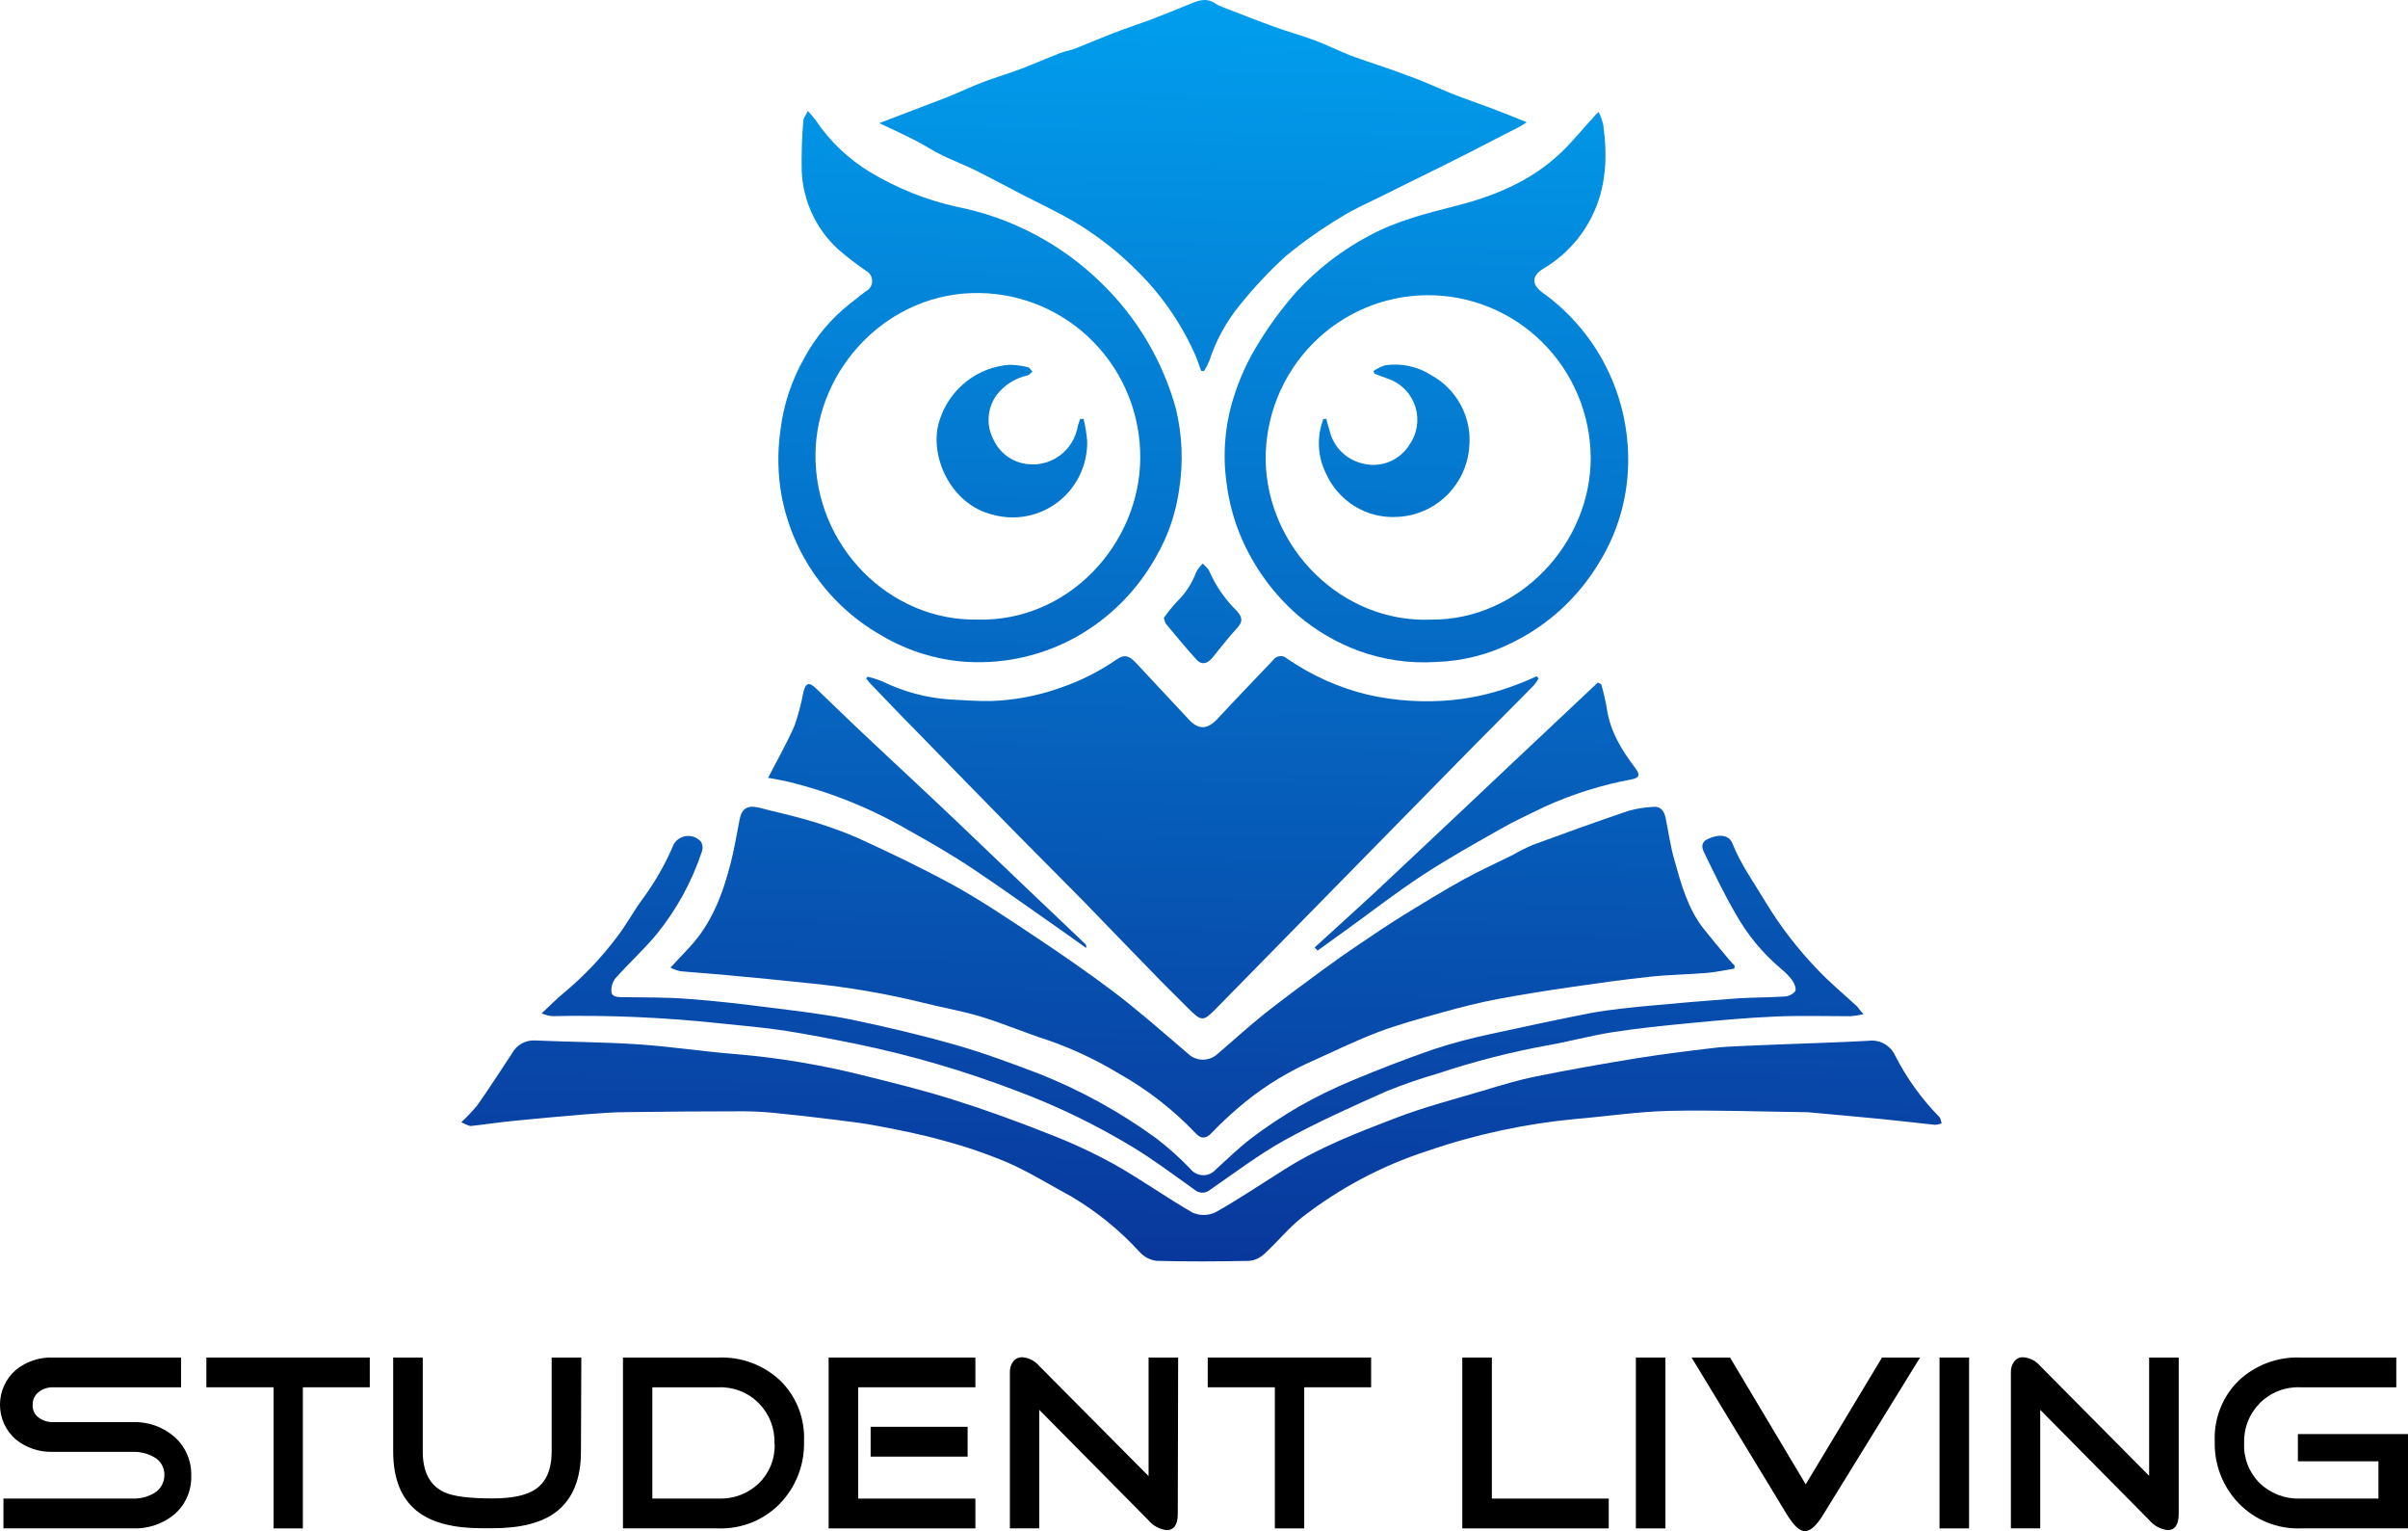<svg width="129" height="82" viewBox="0 0 129 82" fill="none" xmlns="http://www.w3.org/2000/svg">
<g clip-path="url(#clip0_306_11633)">
<path d="M10.245 79.026C10.259 79.421 10.183 79.815 10.024 80.177C9.865 80.538 9.626 80.859 9.326 81.114C8.705 81.619 7.924 81.881 7.126 81.853H0.185V80.256H7.126C7.524 80.267 7.917 80.165 8.261 79.962C8.43 79.862 8.57 79.719 8.666 79.547C8.762 79.375 8.81 79.181 8.807 78.984C8.81 78.788 8.759 78.596 8.66 78.428C8.561 78.26 8.417 78.123 8.245 78.032C7.905 77.838 7.517 77.742 7.126 77.754H2.838C2.12 77.778 1.417 77.545 0.854 77.096C0.586 76.865 0.371 76.579 0.223 76.257C0.075 75.934 -0.001 75.583 -0.001 75.228C-0.001 74.874 0.075 74.523 0.223 74.201C0.371 73.878 0.586 73.592 0.854 73.361C1.416 72.91 2.12 72.677 2.838 72.703H9.699V74.296H2.838C2.56 74.289 2.288 74.38 2.069 74.552C1.965 74.632 1.882 74.736 1.827 74.855C1.771 74.974 1.745 75.105 1.75 75.236C1.741 75.368 1.766 75.499 1.822 75.618C1.877 75.737 1.963 75.84 2.069 75.917C2.291 76.082 2.562 76.168 2.838 76.16H7.126C7.929 76.135 8.714 76.41 9.326 76.934C9.624 77.192 9.861 77.514 10.02 77.876C10.179 78.238 10.256 78.631 10.245 79.026Z" fill="black"/>
<path d="M19.809 74.296H16.225V81.853H14.656V74.296H11.056V72.703H19.809V74.296Z" fill="black"/>
<path d="M31.123 77.731C31.123 79.204 30.681 80.283 29.804 80.96C29.035 81.553 27.889 81.848 26.366 81.845H25.82C24.3 81.845 23.154 81.55 22.382 80.96C21.501 80.283 21.063 79.204 21.063 77.731V72.703H22.647V77.731C22.647 78.829 23.032 79.56 23.801 79.916C24.289 80.14 25.151 80.248 26.385 80.248C27.411 80.248 28.166 80.092 28.65 79.78C29.253 79.391 29.554 78.708 29.554 77.731V72.703H31.142L31.123 77.731Z" fill="black"/>
<path d="M43.072 77.178C43.091 77.794 42.987 78.409 42.765 78.984C42.543 79.56 42.208 80.084 41.78 80.527C41.352 80.964 40.84 81.308 40.274 81.536C39.708 81.764 39.101 81.872 38.492 81.853H33.373V72.703H38.503C39.106 72.68 39.708 72.777 40.273 72.989C40.839 73.201 41.358 73.523 41.799 73.937C42.227 74.356 42.561 74.862 42.78 75.42C43 75.979 43.099 76.578 43.072 77.178ZM41.487 77.309C41.503 76.909 41.436 76.51 41.291 76.138C41.146 75.765 40.926 75.427 40.645 75.144C40.363 74.861 40.027 74.639 39.656 74.494C39.286 74.348 38.889 74.281 38.492 74.297H34.946V80.256H38.503C38.897 80.27 39.291 80.206 39.66 80.066C40.029 79.925 40.366 79.713 40.653 79.44C40.935 79.164 41.156 78.832 41.301 78.465C41.447 78.098 41.514 77.704 41.499 77.309H41.487Z" fill="black"/>
<path d="M52.252 81.853H44.391V72.703H52.252V74.296H45.975V80.256H52.252V81.853ZM51.836 78.009H46.641V76.412H51.836V78.009Z" fill="black"/>
<path d="M63.096 81.06C63.096 81.652 62.896 81.946 62.492 81.946C62.107 81.898 61.754 81.703 61.508 81.401L55.674 75.503V81.853H54.101V73.477C54.097 73.277 54.158 73.082 54.274 72.92C54.332 72.843 54.407 72.782 54.494 72.742C54.58 72.701 54.675 72.683 54.77 72.688C54.944 72.702 55.114 72.75 55.269 72.831C55.424 72.911 55.562 73.022 55.674 73.156L61.531 79.053V72.703H63.115L63.096 81.06Z" fill="black"/>
<path d="M73.453 74.296H69.869V81.853H68.296V74.296H64.7V72.703H73.453V74.296Z" fill="black"/>
<path d="M86.182 81.853H78.337V72.703H79.921V80.256H86.182V81.853Z" fill="black"/>
<path d="M89.22 81.853H87.636V72.703H89.22V81.853Z" fill="black"/>
<path d="M102.861 72.703L97.681 81.103C97.319 81.698 96.989 82 96.696 82C96.404 82 96.089 81.698 95.723 81.103L90.62 72.703H92.681L96.735 79.494L100.823 72.703H102.861Z" fill="black"/>
<path d="M105.487 81.853H103.903V72.703H105.487V81.853Z" fill="black"/>
<path d="M116.717 81.06C116.717 81.652 116.517 81.946 116.117 81.946C115.731 81.896 115.378 81.702 115.129 81.401L109.298 75.503V81.853H107.726V73.477C107.721 73.277 107.782 73.082 107.899 72.92C107.956 72.844 108.03 72.783 108.116 72.742C108.202 72.702 108.296 72.683 108.391 72.688C108.565 72.702 108.735 72.75 108.891 72.831C109.047 72.911 109.185 73.021 109.298 73.156L115.132 79.038V72.703H116.717V81.06Z" fill="black"/>
<path d="M129 81.853H123.231C122.623 81.871 122.017 81.763 121.452 81.534C120.887 81.306 120.374 80.963 119.947 80.527C119.517 80.085 119.18 79.561 118.957 78.986C118.733 78.41 118.628 77.795 118.647 77.178C118.623 76.577 118.725 75.978 118.946 75.42C119.167 74.861 119.503 74.356 119.932 73.937C120.374 73.523 120.893 73.2 121.459 72.989C122.025 72.777 122.628 72.68 123.231 72.703H128.373V74.296H123.22C122.822 74.28 122.425 74.347 122.054 74.493C121.683 74.638 121.346 74.859 121.064 75.142C120.782 75.425 120.562 75.764 120.417 76.137C120.271 76.51 120.205 76.909 120.22 77.309C120.205 77.704 120.273 78.098 120.419 78.465C120.564 78.832 120.785 79.164 121.066 79.44C121.354 79.713 121.692 79.925 122.062 80.065C122.431 80.205 122.825 80.27 123.22 80.256H127.416V78.26H123.101V76.802H129V81.853Z" fill="black"/>
<path d="M92.908 51.875C92.424 51.952 91.943 52.06 91.454 52.103C90.435 52.188 89.412 52.199 88.397 52.308C87.013 52.455 85.632 52.648 84.251 52.849C82.871 53.05 81.529 53.259 80.179 53.514C79.233 53.696 78.294 53.932 77.364 54.191C76.172 54.524 74.972 54.841 73.818 55.278C72.495 55.784 71.222 56.419 69.926 56.995C68.626 57.609 67.414 58.398 66.323 59.338C65.826 59.762 65.351 60.211 64.9 60.684C64.6 60.989 64.346 61.009 64.046 60.684C62.846 59.424 61.466 58.351 59.951 57.501C58.736 56.765 57.447 56.159 56.105 55.695C54.901 55.309 53.74 54.806 52.532 54.442C51.478 54.125 50.386 53.944 49.317 53.669C47.389 53.201 45.43 52.867 43.456 52.667C41.887 52.501 40.315 52.35 38.742 52.203C37.972 52.13 37.203 52.087 36.434 52.01C36.255 51.968 36.082 51.904 35.919 51.82C36.28 51.434 36.615 51.078 36.946 50.722C38.138 49.442 38.726 47.86 39.149 46.205C39.345 45.432 39.472 44.658 39.622 43.885C39.738 43.289 40.065 43.111 40.638 43.247C41.437 43.459 42.257 43.634 43.049 43.858C44.022 44.127 44.976 44.46 45.906 44.856C47.652 45.652 49.367 46.476 51.067 47.4C52.548 48.22 53.959 49.167 55.37 50.107C56.782 51.047 58.231 52.041 59.601 53.073C60.97 54.106 62.327 55.305 63.666 56.449C63.867 56.634 64.127 56.74 64.4 56.75C64.672 56.76 64.939 56.673 65.154 56.504C66.023 55.765 66.861 54.995 67.75 54.284C68.73 53.51 69.742 52.764 70.753 52.022C71.438 51.519 72.13 51.028 72.834 50.556C73.603 50.03 74.391 49.508 75.191 49.009C76.245 48.359 77.302 47.714 78.387 47.11C79.252 46.631 80.163 46.225 81.052 45.78C81.393 45.584 81.745 45.407 82.106 45.25C83.802 44.627 85.505 44.013 87.216 43.432C87.654 43.308 88.105 43.234 88.559 43.212C88.966 43.169 89.151 43.436 89.228 43.796C89.385 44.569 89.493 45.343 89.701 46.066C90.066 47.361 90.42 48.672 91.281 49.759C91.716 50.308 92.174 50.846 92.624 51.387C92.72 51.503 92.827 51.608 92.927 51.716L92.908 51.875Z" fill="url(#paint0_linear_306_11633)"/>
<path d="M46.483 36.239C46.745 36.303 47.002 36.384 47.252 36.483C48.38 37.038 49.603 37.369 50.855 37.458C51.602 37.5 52.352 37.554 53.097 37.543C54.385 37.499 55.658 37.253 56.87 36.812C57.911 36.453 58.898 35.954 59.804 35.327C60.258 35.014 60.497 35.102 60.958 35.609C61.871 36.591 62.785 37.571 63.7 38.548C64.235 39.109 64.696 39.062 65.238 38.482C66.219 37.419 67.23 36.383 68.223 35.331C68.264 35.276 68.316 35.23 68.376 35.197C68.436 35.164 68.502 35.144 68.57 35.138C68.639 35.132 68.707 35.141 68.772 35.163C68.837 35.186 68.896 35.222 68.946 35.269C70.255 36.172 71.717 36.828 73.26 37.202C74.747 37.539 76.278 37.637 77.795 37.492C79.014 37.37 80.211 37.078 81.352 36.626C81.679 36.51 81.998 36.355 82.321 36.216L82.425 36.336C82.347 36.474 82.255 36.603 82.152 36.723C81.087 37.806 80.01 38.877 78.941 39.96C76.572 42.37 74.204 44.782 71.838 47.195C69.645 49.423 67.456 51.654 65.269 53.889C64.415 54.76 64.412 54.756 63.542 53.889C62.958 53.298 62.362 52.729 61.777 52.114C60.527 50.834 59.285 49.543 58.028 48.247C56.839 47.037 55.636 45.842 54.447 44.635C52.604 42.756 50.764 40.874 48.929 38.989C48.16 38.216 47.391 37.4 46.621 36.603C46.541 36.518 46.475 36.421 46.402 36.328L46.483 36.239Z" fill="url(#paint1_linear_306_11633)"/>
<path d="M64.346 19.858C64.231 19.549 64.135 19.232 63.996 18.93C63.23 17.229 62.148 15.691 60.808 14.398C59.814 13.416 58.705 12.56 57.505 11.849C56.636 11.342 55.72 10.917 54.813 10.449C53.905 9.981 53.109 9.544 52.244 9.115C51.678 8.837 51.09 8.612 50.525 8.342C49.959 8.071 49.536 7.777 49.029 7.518C48.444 7.216 47.844 6.946 47.106 6.594L47.725 6.358C48.736 5.971 49.752 5.584 50.759 5.198C51.401 4.942 52.025 4.637 52.682 4.389C53.34 4.142 54.02 3.945 54.682 3.693C55.343 3.442 56.07 3.125 56.766 2.85C57.032 2.75 57.324 2.703 57.589 2.603C58.285 2.332 58.974 2.034 59.674 1.763C60.373 1.493 61.031 1.284 61.704 1.029C62.377 0.773 63.135 0.468 63.839 0.174C64.281 -0.008 64.7 -0.112 65.127 0.201C65.24 0.276 65.363 0.336 65.492 0.379C66.43 0.739 67.365 1.11 68.307 1.45C69.015 1.705 69.742 1.903 70.445 2.166C71.149 2.429 71.707 2.723 72.349 2.97C73.064 3.241 73.795 3.469 74.518 3.72C75.045 3.906 75.568 4.107 76.083 4.3C76.725 4.556 77.348 4.853 78.006 5.105C78.664 5.356 79.36 5.596 80.037 5.851C80.59 6.06 81.144 6.288 81.794 6.547C81.606 6.667 81.513 6.733 81.409 6.783L78.648 8.202C78.233 8.416 77.818 8.625 77.402 8.829C76.337 9.355 75.268 9.877 74.207 10.411C73.437 10.797 72.607 11.149 71.868 11.613C70.813 12.241 69.808 12.949 68.861 13.732C67.967 14.551 67.138 15.438 66.38 16.385C65.67 17.261 65.128 18.261 64.781 19.336C64.699 19.523 64.606 19.703 64.5 19.877L64.346 19.858Z" fill="url(#paint2_linear_306_11633)"/>
<path d="M24.716 60.096C25.029 59.809 25.321 59.498 25.589 59.168C26.224 58.263 26.824 57.335 27.431 56.411C27.55 56.19 27.73 56.007 27.949 55.885C28.167 55.763 28.416 55.707 28.666 55.722C30.516 55.804 32.369 55.807 34.211 55.931C35.953 56.047 37.672 56.318 39.422 56.453C41.699 56.647 43.957 57.022 46.175 57.575C47.81 57.981 49.452 58.383 51.055 58.89C52.782 59.431 54.482 60.05 56.166 60.719C57.365 61.178 58.532 61.719 59.658 62.335C61.104 63.147 62.462 64.122 63.889 64.942C64.084 65.028 64.295 65.07 64.508 65.067C64.721 65.062 64.931 65.012 65.123 64.919C66.4 64.203 67.623 63.372 68.861 62.598C70.699 61.438 72.707 60.665 74.726 59.891C76.264 59.296 77.852 58.886 79.425 58.418C80.375 58.132 81.348 57.834 82.306 57.644C84.094 57.281 85.894 56.968 87.689 56.674C89.047 56.457 90.416 56.287 91.785 56.125C92.22 56.07 92.662 56.047 93.104 56.028C93.912 55.989 94.723 55.962 95.531 55.927C97.069 55.869 98.584 55.823 100.111 55.738C100.4 55.703 100.693 55.76 100.947 55.903C101.201 56.045 101.404 56.265 101.526 56.531C102.143 57.739 102.939 58.847 103.888 59.814C103.968 59.895 103.976 60.046 104.015 60.166C103.9 60.208 103.779 60.233 103.657 60.239C102.692 60.139 101.734 60.023 100.761 59.926C99.446 59.798 98.131 59.682 96.815 59.562H96.677C94.254 59.532 91.831 59.439 89.412 59.493C87.743 59.532 86.082 59.787 84.413 59.926C81.701 60.18 79.029 60.756 76.452 61.643C74.026 62.43 71.754 63.636 69.738 65.205C69.015 65.777 68.43 66.52 67.746 67.138C67.525 67.355 67.238 67.492 66.93 67.525C65.269 67.56 63.612 67.568 61.954 67.525C61.616 67.481 61.303 67.319 61.07 67.069C59.998 65.895 58.759 64.887 57.393 64.079C56.263 63.468 55.166 62.784 53.994 62.266C52.868 61.791 51.712 61.396 50.532 61.082C49.402 60.761 48.225 60.529 47.071 60.309C46.271 60.15 45.456 60.057 44.648 59.957C43.564 59.82 42.478 59.699 41.391 59.593C40.861 59.543 40.326 59.516 39.791 59.516C37.74 59.516 35.689 59.53 33.638 59.559C32.892 59.559 32.142 59.617 31.4 59.675C30.066 59.783 28.735 59.907 27.404 60.038C26.666 60.112 25.935 60.228 25.197 60.305C25.028 60.257 24.867 60.186 24.716 60.096Z" fill="url(#paint3_linear_306_11633)"/>
<path d="M43.276 5.94C43.421 6.094 43.558 6.255 43.687 6.423C44.454 7.571 45.466 8.533 46.648 9.239C48.061 10.084 49.598 10.7 51.202 11.064C54.154 11.635 56.874 13.066 59.024 15.179C60.915 17.017 62.285 19.329 62.992 21.877C63.335 23.288 63.397 24.753 63.173 26.189C63 27.471 62.576 28.706 61.927 29.824C60.906 31.657 59.39 33.162 57.555 34.167C55.672 35.186 53.53 35.621 51.402 35.416C49.879 35.256 48.411 34.759 47.102 33.962C45.753 33.178 44.587 32.111 43.685 30.834C42.782 29.557 42.164 28.099 41.872 26.56C41.663 25.404 41.642 24.223 41.806 23.06C41.97 21.684 42.409 20.355 43.099 19.154C43.701 18.039 44.524 17.06 45.518 16.277C45.81 16.057 46.087 15.817 46.379 15.604C46.482 15.553 46.569 15.474 46.63 15.376C46.69 15.278 46.722 15.165 46.722 15.049C46.722 14.934 46.69 14.821 46.63 14.723C46.569 14.624 46.482 14.545 46.379 14.494C45.88 14.149 45.398 13.779 44.937 13.384C44.343 12.85 43.862 12.202 43.52 11.478C43.179 10.755 42.985 9.969 42.949 9.169C42.93 8.258 42.96 7.347 43.037 6.439C43.049 6.304 43.164 6.188 43.276 5.94ZM52.336 33.181C57.224 33.324 61.043 29.147 61.085 24.564C61.11 22.24 60.217 20.001 58.602 18.338C56.987 16.675 54.782 15.724 52.471 15.693C47.606 15.612 43.733 19.723 43.687 24.325C43.641 29.24 47.652 33.258 52.336 33.181Z" fill="url(#paint4_linear_306_11633)"/>
<path d="M85.644 5.994C85.745 6.209 85.826 6.433 85.886 6.663C86.124 8.361 86.063 10.016 85.278 11.598C84.699 12.76 83.797 13.728 82.682 14.386C82.044 14.773 82.04 15.233 82.636 15.67C84.19 16.782 85.427 18.284 86.225 20.026C87.022 21.769 87.352 23.691 87.182 25.601C87.032 27.224 86.506 28.788 85.644 30.168C84.538 32.005 82.927 33.481 81.006 34.418C79.744 35.054 78.359 35.406 76.948 35.451C75.534 35.544 74.116 35.341 72.784 34.855C71.606 34.42 70.513 33.783 69.553 32.972C68.255 31.847 67.223 30.445 66.531 28.869C66.111 27.91 65.834 26.895 65.707 25.856C65.491 24.318 65.622 22.75 66.092 21.27C66.376 20.36 66.763 19.487 67.246 18.667C67.885 17.583 68.626 16.563 69.457 15.62C70.579 14.403 71.899 13.387 73.361 12.615C74.837 11.818 76.437 11.424 78.048 11.01C80.114 10.484 82.071 9.664 83.648 8.152C84.278 7.545 84.832 6.853 85.421 6.218C85.459 6.153 85.509 6.118 85.644 5.994ZM76.668 33.184C81.383 33.215 85.232 29.105 85.217 24.495C85.198 22.173 84.263 19.953 82.618 18.324C80.972 16.695 78.75 15.791 76.441 15.809C74.132 15.828 71.924 16.768 70.305 18.423C68.685 20.078 67.785 22.312 67.803 24.634C67.88 29.352 71.888 33.378 76.668 33.184Z" fill="url(#paint5_linear_306_11633)"/>
<path d="M99.834 54.315C99.603 54.368 99.367 54.404 99.13 54.423C97.781 54.423 96.439 54.38 95.077 54.442C93.539 54.508 92.001 54.651 90.481 54.798C89.109 54.93 87.736 55.069 86.374 55.282C85.198 55.463 84.044 55.788 82.871 55.989C80.897 56.352 78.95 56.852 77.045 57.486C76.103 57.757 75.176 58.077 74.268 58.445C72.43 59.265 70.588 60.085 68.83 61.055C67.434 61.829 66.138 62.815 64.827 63.72C64.711 63.818 64.565 63.873 64.413 63.873C64.262 63.873 64.115 63.818 64 63.72C62.916 62.946 61.846 62.142 60.712 61.45C58.707 60.234 56.593 59.211 54.397 58.395C51.647 57.346 48.818 56.519 45.937 55.92C44.633 55.657 43.329 55.398 42.018 55.193C40.864 55.019 39.711 54.926 38.58 54.806C35.585 54.484 32.573 54.355 29.562 54.419C29.375 54.393 29.191 54.343 29.016 54.272C29.477 53.843 29.846 53.46 30.258 53.131C31.298 52.259 32.235 51.269 33.05 50.181C33.565 49.516 33.961 48.761 34.465 48.089C35.12 47.193 35.669 46.224 36.099 45.2C36.174 45.079 36.276 44.977 36.397 44.903C36.518 44.828 36.655 44.783 36.796 44.772C36.938 44.76 37.08 44.782 37.211 44.835C37.343 44.889 37.46 44.973 37.553 45.08C37.597 45.154 37.624 45.236 37.634 45.321C37.644 45.407 37.636 45.493 37.611 45.575C37.073 47.209 36.24 48.73 35.154 50.061C34.461 50.885 33.665 51.608 32.942 52.424C32.804 52.615 32.737 52.849 32.754 53.085C32.754 53.363 33.015 53.394 33.273 53.402C34.496 53.421 35.723 53.402 36.942 53.503C38.349 53.603 39.753 53.773 41.172 53.951C42.656 54.141 44.149 54.307 45.614 54.605C47.475 54.992 49.325 55.428 51.148 55.947C52.686 56.384 54.159 56.933 55.639 57.494C57.862 58.374 59.967 59.53 61.904 60.935C62.568 61.44 63.191 61.996 63.769 62.598C63.849 62.701 63.951 62.784 64.067 62.843C64.183 62.901 64.31 62.933 64.439 62.937C64.569 62.941 64.697 62.916 64.816 62.864C64.935 62.812 65.041 62.734 65.127 62.637C65.754 62.069 66.357 61.477 67.03 60.962C67.851 60.34 68.709 59.77 69.599 59.253C70.518 58.733 71.467 58.269 72.441 57.865C73.872 57.265 75.322 56.705 76.791 56.198C77.807 55.866 78.841 55.589 79.887 55.37C81.667 54.984 83.448 54.597 85.244 54.249C86.27 54.059 87.317 53.967 88.359 53.862C89.897 53.718 91.427 53.589 92.95 53.476C93.835 53.414 94.723 53.425 95.608 53.367C95.715 53.362 95.82 53.334 95.917 53.286C96.014 53.238 96.099 53.171 96.169 53.089C96.242 52.977 96.146 52.702 96.038 52.536C95.861 52.292 95.652 52.073 95.415 51.886C94.435 51.059 93.61 50.06 92.981 48.939C92.358 47.876 91.828 46.751 91.285 45.641C91.151 45.374 91.131 45.095 91.497 44.929C92.097 44.651 92.624 44.705 92.808 45.169C93.254 46.298 93.962 47.265 94.577 48.297C95.382 49.627 96.334 50.861 97.415 51.975C98.065 52.66 98.8 53.259 99.496 53.909C99.58 54.013 99.665 54.141 99.834 54.315Z" fill="url(#paint6_linear_306_11633)"/>
<path d="M85.782 36.646C85.9 37.059 85.998 37.479 86.074 37.902C86.244 39.151 86.87 40.169 87.613 41.143C87.87 41.491 87.832 41.65 87.428 41.735C85.809 42.033 84.232 42.529 82.732 43.212C81.944 43.599 81.148 43.959 80.39 44.392C78.971 45.196 77.545 45.993 76.183 46.886C74.822 47.779 73.522 48.789 72.195 49.748L70.584 50.908L70.43 50.738L71.73 49.554C72.38 48.959 73.034 48.371 73.68 47.772C75.233 46.317 76.784 44.859 78.333 43.398L80.64 41.221L84.871 37.237L85.594 36.557L85.782 36.646Z" fill="url(#paint7_linear_306_11633)"/>
<path d="M41.149 41.657C41.66 40.66 42.16 39.794 42.556 38.881C42.763 38.297 42.922 37.697 43.033 37.087C43.168 36.56 43.333 36.502 43.722 36.874C44.46 37.574 45.183 38.289 45.925 38.989C46.99 39.995 48.063 40.992 49.133 41.994C49.867 42.682 50.602 43.371 51.328 44.063C52.651 45.32 53.967 46.588 55.289 47.845C56.232 48.746 57.185 49.639 58.135 50.552C58.162 50.58 58.181 50.614 58.189 50.652C58.197 50.689 58.194 50.728 58.181 50.765C57.724 50.44 57.266 50.107 56.805 49.786C55.267 48.711 53.728 47.609 52.19 46.577C51.036 45.803 49.852 45.119 48.648 44.45C46.623 43.272 44.439 42.397 42.164 41.851C41.791 41.766 41.449 41.715 41.149 41.657Z" fill="url(#paint8_linear_306_11633)"/>
<path d="M62.35 33.084C62.562 32.789 62.791 32.506 63.035 32.237C63.504 31.788 63.865 31.236 64.088 30.624C64.181 30.459 64.297 30.309 64.435 30.18C64.554 30.319 64.727 30.435 64.788 30.597C65.137 31.391 65.635 32.109 66.254 32.713C66.546 33.034 66.604 33.285 66.277 33.633C65.804 34.143 65.377 34.7 64.935 35.242C64.669 35.559 64.358 35.628 64.085 35.311C63.519 34.693 62.992 34.043 62.454 33.401C62.404 33.301 62.37 33.194 62.35 33.084Z" fill="url(#paint9_linear_306_11633)"/>
<path d="M58.047 22.43C58.146 22.83 58.212 23.237 58.243 23.648C58.25 24.269 58.114 24.883 57.846 25.442C57.577 26.001 57.183 26.49 56.695 26.87C56.207 27.25 55.637 27.511 55.032 27.632C54.426 27.753 53.801 27.732 53.205 27.569C50.898 27.032 49.694 24.313 50.355 22.441C50.621 21.643 51.116 20.942 51.777 20.425C52.438 19.908 53.236 19.599 54.071 19.537C54.405 19.54 54.738 19.582 55.063 19.665C55.159 19.684 55.228 19.823 55.309 19.904C55.22 19.974 55.147 20.075 55.047 20.106C54.383 20.247 53.792 20.625 53.382 21.169C53.137 21.509 52.992 21.912 52.964 22.331C52.935 22.75 53.024 23.169 53.221 23.54C53.389 23.907 53.651 24.222 53.98 24.454C54.309 24.686 54.693 24.827 55.093 24.862C55.703 24.922 56.313 24.748 56.802 24.376C57.291 24.005 57.623 23.462 57.732 22.855C57.762 22.716 57.82 22.581 57.862 22.441L58.047 22.43Z" fill="url(#paint10_linear_306_11633)"/>
<path d="M71.053 22.43C71.111 22.646 71.161 22.863 71.23 23.076C71.335 23.506 71.558 23.898 71.873 24.208C72.189 24.517 72.584 24.732 73.014 24.827C73.481 24.946 73.973 24.913 74.42 24.733C74.867 24.553 75.246 24.235 75.502 23.826C75.707 23.537 75.842 23.205 75.899 22.856C75.956 22.506 75.932 22.148 75.83 21.809C75.728 21.47 75.55 21.16 75.31 20.9C75.07 20.641 74.774 20.441 74.445 20.314C74.172 20.222 73.903 20.113 73.633 20.013L73.58 19.866C73.768 19.74 73.972 19.64 74.187 19.568C75.047 19.431 75.927 19.616 76.66 20.086C77.343 20.456 77.902 21.02 78.267 21.708C78.632 22.396 78.786 23.177 78.71 23.953C78.63 24.936 78.198 25.855 77.494 26.541C76.79 27.227 75.862 27.632 74.883 27.681C74.083 27.736 73.286 27.543 72.599 27.128C71.911 26.713 71.366 26.096 71.038 25.361C70.812 24.912 70.682 24.419 70.658 23.916C70.633 23.413 70.714 22.911 70.895 22.441L71.053 22.43Z" fill="url(#paint11_linear_306_11633)"/>
</g>
<defs>
<linearGradient id="paint0_linear_306_11633" x1="65.619" y1="-9.68" x2="64.064" y2="69.211" gradientUnits="userSpaceOnUse">
<stop stop-color="#00ADF9"/>
<stop offset="1" stop-color="#09359A"/>
</linearGradient>
<linearGradient id="paint1_linear_306_11633" x1="65.331" y1="-9.683" x2="63.775" y2="69.207" gradientUnits="userSpaceOnUse">
<stop stop-color="#00ADF9"/>
<stop offset="1" stop-color="#09359A"/>
</linearGradient>
<linearGradient id="paint2_linear_306_11633" x1="64.769" y1="-9.695" x2="63.214" y2="69.195" gradientUnits="userSpaceOnUse">
<stop stop-color="#00ADF9"/>
<stop offset="1" stop-color="#09359A"/>
</linearGradient>
<linearGradient id="paint3_linear_306_11633" x1="65.742" y1="-9.676" x2="64.187" y2="69.215" gradientUnits="userSpaceOnUse">
<stop stop-color="#00ADF9"/>
<stop offset="1" stop-color="#09359A"/>
</linearGradient>
<linearGradient id="paint4_linear_306_11633" x1="53.167" y1="-9.923" x2="51.611" y2="68.967" gradientUnits="userSpaceOnUse">
<stop stop-color="#00ADF9"/>
<stop offset="1" stop-color="#09359A"/>
</linearGradient>
<linearGradient id="paint5_linear_306_11633" x1="77.072" y1="-9.451" x2="75.516" y2="69.439" gradientUnits="userSpaceOnUse">
<stop stop-color="#00ADF9"/>
<stop offset="1" stop-color="#09359A"/>
</linearGradient>
<linearGradient id="paint6_linear_306_11633" x1="65.673" y1="-9.68" x2="64.117" y2="69.211" gradientUnits="userSpaceOnUse">
<stop stop-color="#00ADF9"/>
<stop offset="1" stop-color="#09359A"/>
</linearGradient>
<linearGradient id="paint7_linear_306_11633" x1="80.171" y1="-9.393" x2="78.616" y2="69.497" gradientUnits="userSpaceOnUse">
<stop stop-color="#00ADF9"/>
<stop offset="1" stop-color="#09359A"/>
</linearGradient>
<linearGradient id="paint8_linear_306_11633" x1="50.748" y1="-9.973" x2="49.192" y2="68.917" gradientUnits="userSpaceOnUse">
<stop stop-color="#00ADF9"/>
<stop offset="1" stop-color="#09359A"/>
</linearGradient>
<linearGradient id="paint9_linear_306_11633" x1="65.258" y1="-9.687" x2="63.702" y2="69.203" gradientUnits="userSpaceOnUse">
<stop stop-color="#00ADF9"/>
<stop offset="1" stop-color="#09359A"/>
</linearGradient>
<linearGradient id="paint10_linear_306_11633" x1="54.863" y1="-9.892" x2="53.307" y2="68.998" gradientUnits="userSpaceOnUse">
<stop stop-color="#00ADF9"/>
<stop offset="1" stop-color="#09359A"/>
</linearGradient>
<linearGradient id="paint11_linear_306_11633" x1="75.329" y1="-9.486" x2="73.774" y2="69.404" gradientUnits="userSpaceOnUse">
<stop stop-color="#00ADF9"/>
<stop offset="1" stop-color="#09359A"/>
</linearGradient>
<clipPath id="clip0_306_11633">
<rect width="129" height="82" fill="white"/>
</clipPath>
</defs>
</svg>
